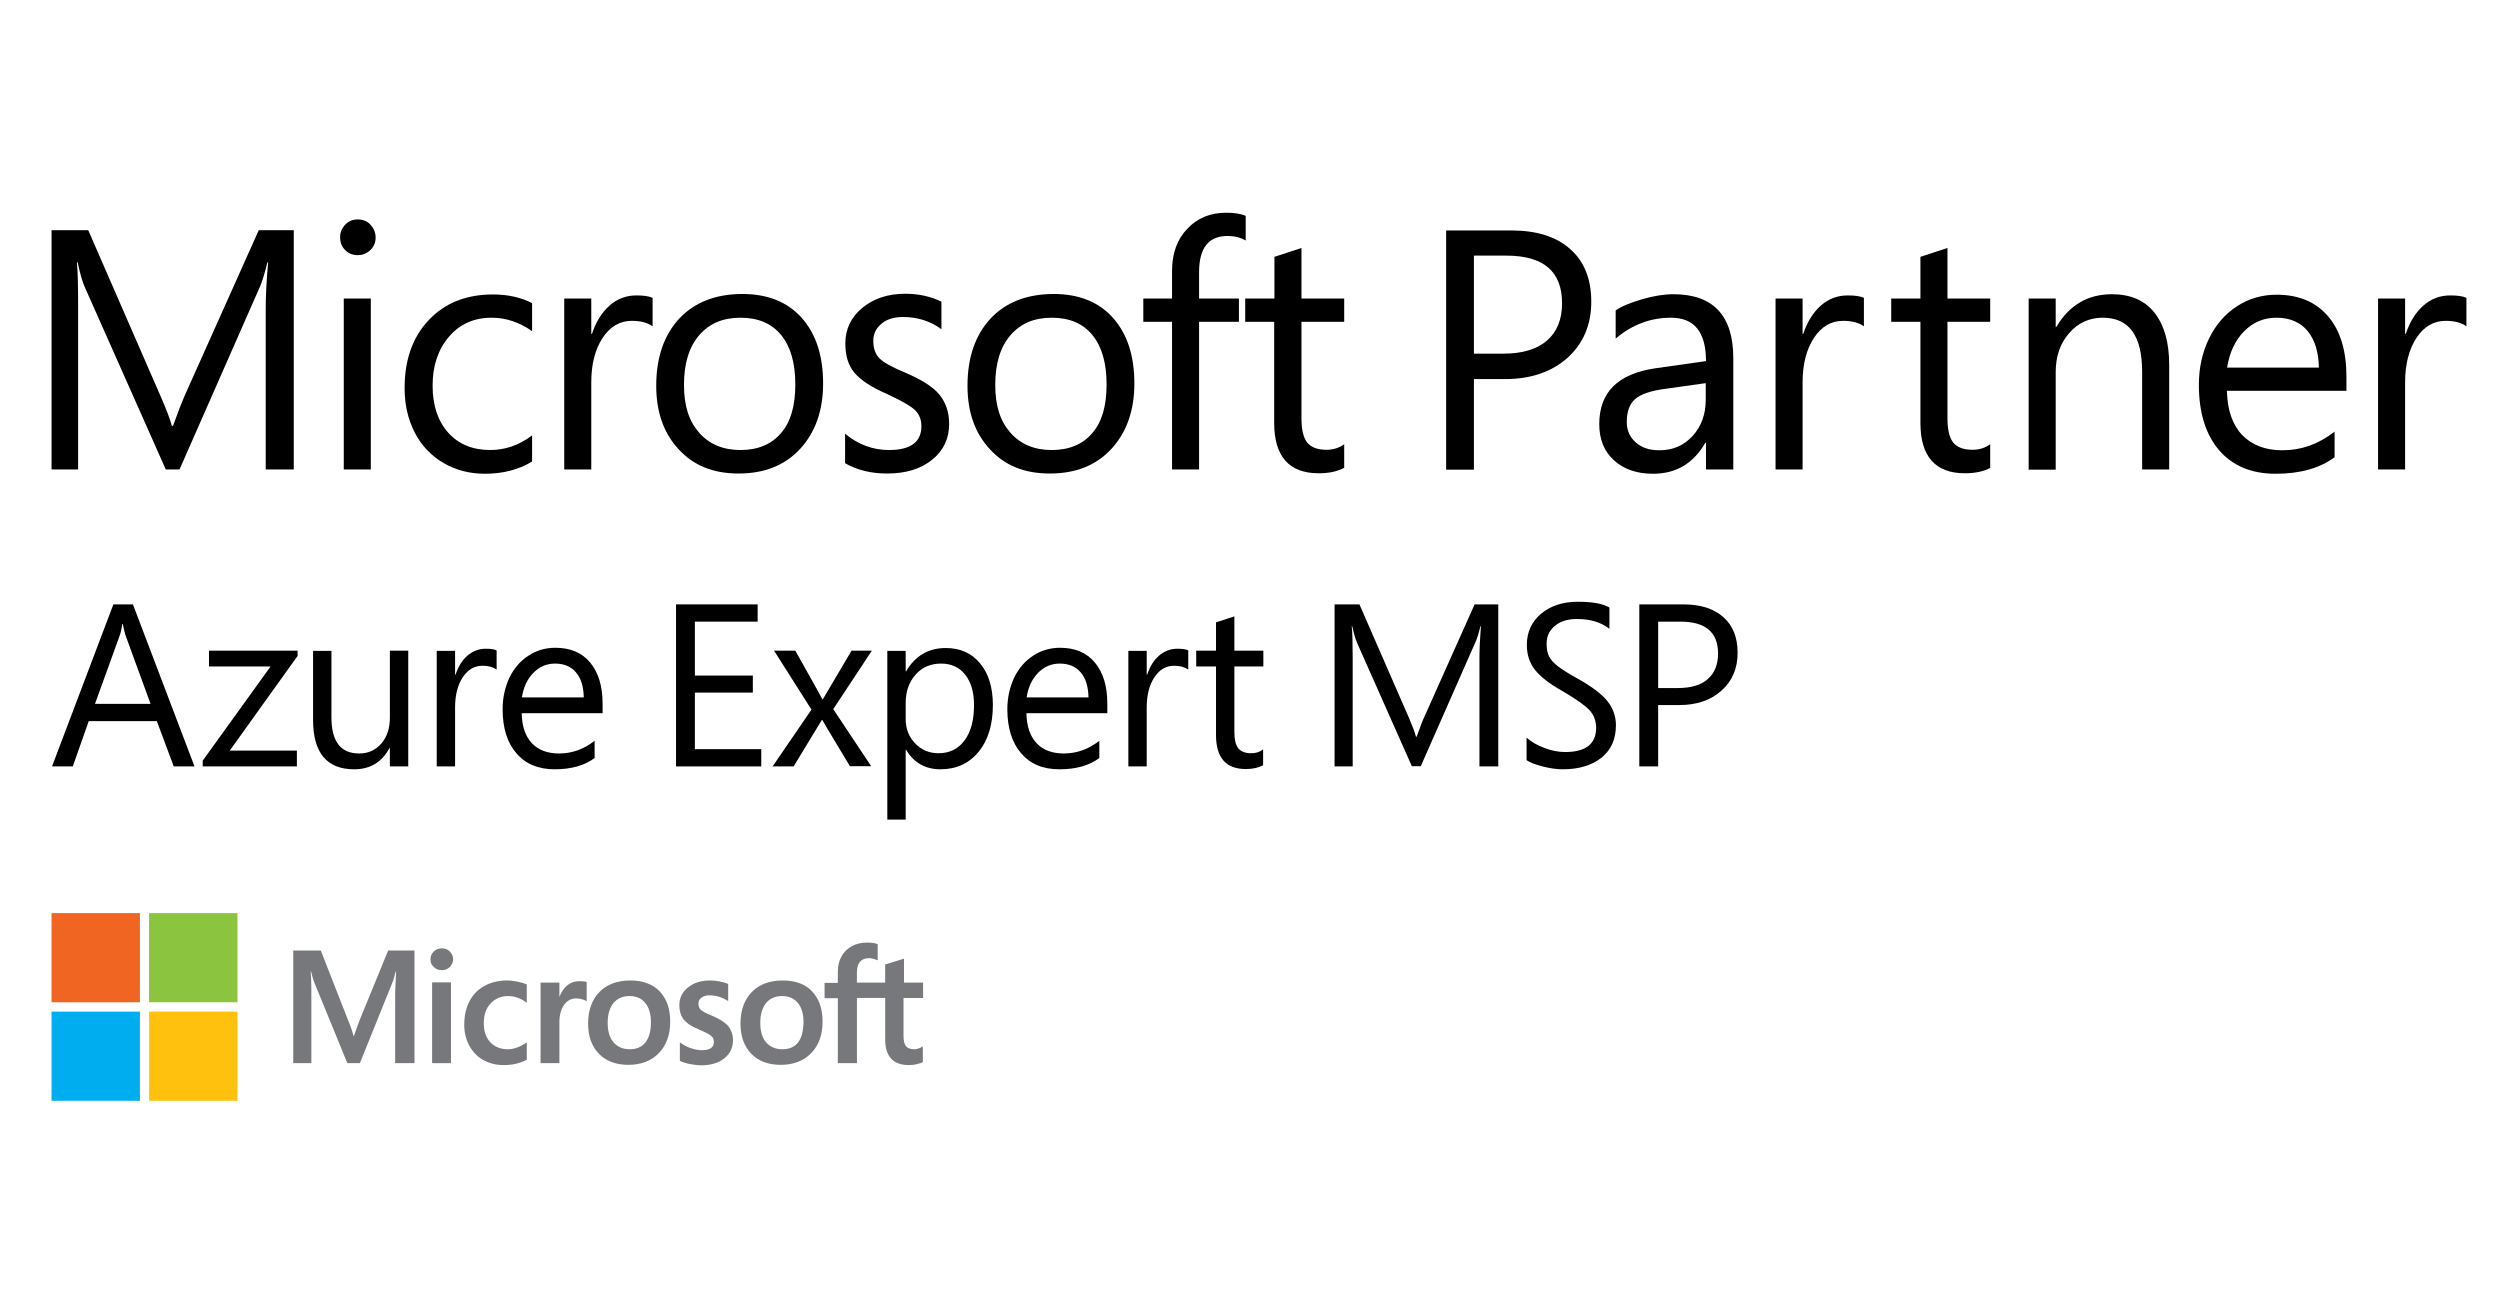 <?xml version="1.0" encoding="UTF-8"?>
<svg id="Layer_1" data-name="Layer 1" xmlns="http://www.w3.org/2000/svg" viewBox="0 0 1043 548">
  <defs>
    <style>
      .cls-1 {
        fill: #77787b;
      }

      .cls-2 {
        fill: #f16522;
      }

      .cls-3 {
        fill: #8bc53f;
      }

      .cls-4 {
        fill: #00adee;
      }

      .cls-5 {
        fill: #ffc10e;
      }
    </style>
  </defs>
  <path d="m122.45,195.85h-11.59v-67c0-5.3.3-11.7,1.01-19.4h-.3c-1.11,4.5-2.12,7.7-2.92,9.7l-33.75,76.7h-5.74l-33.85-76.2c-.91-2-1.91-5.5-2.92-10.2h-.3c.4,4,.5,10.5.5,19.5v66.9h-11.08v-99.8h15.31l30.33,69.6c2.32,5.3,3.83,9.3,4.53,12h.5c2.32-6.4,3.93-10.5,4.74-12.3l31.03-69.3h14.61v99.8"/>
  <path d="m156.71,99.05c0,2.1-.71,3.9-2.22,5.3s-3.22,2.1-5.24,2.1c-2.12,0-3.83-.7-5.24-2.1-1.41-1.4-2.12-3.2-2.12-5.4,0-2,.71-3.7,2.12-5.2s3.12-2.2,5.24-2.2,3.93.7,5.34,2.2c1.31,1.5,2.12,3.2,2.12,5.3m-2.01,96.8h-11.28v-71.3h11.28v71.3"/>
  <path d="m221.79,192.65c-5.44,3.3-11.99,5-19.44,5-6.45,0-12.19-1.5-17.33-4.5-5.14-3-9.17-7.2-11.99-12.7-2.82-5.5-4.23-11.6-4.23-18.5,0-11.8,3.32-21.3,10.07-28.4,6.65-7.1,15.62-10.7,26.8-10.7,6.15,0,11.59,1.2,16.32,3.6v11.7c-5.34-3.7-10.88-5.6-16.83-5.6-7.35,0-13.3,2.6-17.83,7.9-4.53,5.3-6.85,12.1-6.85,20.4s2.22,14.9,6.55,19.7,10.18,7.2,17.53,7.2c6.15,0,11.99-2,17.43-6.1v11"/>
  <path d="m272.27,136.15c-2.01-1.5-4.94-2.3-8.66-2.3-5.04,0-9.07,2.4-12.19,7.1-3.12,4.8-4.74,10.9-4.74,18.6v36.3h-11.28v-71.3h11.28v14.7h.3c1.61-4.9,4.03-8.8,7.25-11.7s7.05-4.3,11.28-4.3c2.92,0,5.24.3,6.75,1v11.9"/>
  <path d="m343.4,159.95c0,11.3-3.22,20.4-9.57,27.3-6.35,6.9-14.91,10.3-25.69,10.3s-18.84-3.4-24.99-10.1c-6.25-6.7-9.37-15.5-9.37-26.5,0-11.8,3.22-21.1,9.57-28,6.35-6.8,15.21-10.3,26.4-10.3,10.48,0,18.74,3.3,24.68,9.9,6.04,6.8,8.97,15.9,8.97,27.4m-11.59.4c0-9-2.01-15.8-5.94-20.6s-9.57-7.2-16.93-7.2-13,2.4-17.23,7.3c-4.23,4.9-6.35,11.8-6.35,20.7s2.12,15.2,6.35,20c4.23,4.8,9.97,7.2,17.23,7.2s13-2.4,16.93-7.1c4.03-4.6,5.94-11.4,5.94-20.3"/>
  <path d="m395.99,176.75c0,6.2-2.32,11.2-7.05,15-4.74,3.9-10.98,5.8-18.84,5.8-6.65,0-12.49-1.4-17.53-4.3v-12.3c5.54,4.6,11.69,6.8,18.34,6.8,8.97,0,13.5-3.3,13.5-10,0-2.7-.91-4.9-2.62-6.6-1.71-1.7-5.74-4-11.99-6.9-6.25-2.7-10.68-5.6-13.3-8.7-2.62-3.1-3.83-7.2-3.83-12.3,0-5.9,2.32-10.8,7.05-14.8,4.74-3.9,10.68-5.9,17.93-5.9,5.54,0,10.58,1.1,15.11,3.3v11.5c-4.63-3.4-9.97-5.1-16.02-5.1-3.73,0-6.75.9-8.97,2.8-2.32,1.9-3.43,4.2-3.43,7.2,0,3.2.91,5.6,2.62,7.3s5.34,3.7,10.88,6c6.75,2.9,11.49,5.9,14.1,9.1,2.72,3.4,4.03,7.4,4.03,12.1"/>
  <path d="m473.26,159.95c0,11.3-3.22,20.4-9.57,27.3-6.35,6.9-14.91,10.3-25.69,10.3s-18.84-3.4-24.99-10.1c-6.25-6.7-9.37-15.5-9.37-26.5,0-11.8,3.22-21.1,9.57-28,6.35-6.8,15.21-10.3,26.4-10.3,10.48,0,18.74,3.3,24.68,9.9,6.04,6.8,8.97,15.9,8.97,27.4m-11.59.4c0-9-2.01-15.8-5.94-20.6s-9.57-7.2-16.93-7.2-13,2.4-17.23,7.3c-4.23,4.9-6.35,11.8-6.35,20.7s2.12,15.2,6.35,20c4.23,4.8,9.97,7.2,17.23,7.2s13-2.4,16.93-7.1c4.03-4.6,5.94-11.4,5.94-20.3"/>
  <path d="m519.71,100.35c-2.22-1.3-4.74-1.9-7.56-1.9-7.96,0-11.89,5-11.89,15.1v11h16.62v9.7h-16.62v61.6h-11.28v-61.6h-11.99v-9.7h11.99v-11.6c0-7.2,2.12-13.1,6.35-17.5,4.23-4.5,9.67-6.7,16.12-6.7,3.43,0,6.15.4,8.26,1.3v10.3"/>
  <path d="m560.81,195.15c-2.72,1.5-6.25,2.3-10.68,2.3-12.29,0-18.54-7-18.54-21v-42.2h-12.09v-9.7h12.19v-17.4l11.28-3.7v21.1h17.83v9.7h-17.83v40.2c0,4.8.81,8.2,2.42,10.2,1.61,2,4.33,3,8.06,3,2.82,0,5.24-.8,7.35-2.3v9.8"/>
  <path d="m663.88,125.85c0,9.7-3.32,17.4-9.87,23.4-6.65,5.9-15.31,8.9-25.99,8.9h-13.1v37.8h-11.59v-99.8h27.2c10.58,0,18.84,2.6,24.58,7.8,5.84,5.1,8.77,12.5,8.77,21.9m-12.19.6c0-13.2-7.76-19.8-23.17-19.8h-13.6v40.9h12.19c7.96,0,14.1-1.8,18.34-5.5,4.13-3.6,6.25-8.8,6.25-15.6"/>
  <path d="m723.02,195.85h-11.28v-11.1h-.3c-4.94,8.6-12.19,12.9-21.76,12.9-6.85,0-12.29-1.9-16.32-5.6-4.13-3.7-6.15-8.8-6.15-15.1,0-13.3,7.76-21,23.37-23.3l21.16-3c0-12.1-4.84-18.1-14.61-18.1-8.56,0-16.22,2.9-23.07,8.7v-11.7c2.12-1.6,5.64-3.1,10.68-4.6s9.47-2.2,13.4-2.2c16.62,0,24.99,8.9,24.99,26.7v46.4m-11.49-36l-17.13,2.4c-5.84.8-9.97,2.2-12.29,4.2s-3.53,5.2-3.53,9.6c0,3.6,1.31,6.4,3.83,8.6,2.52,2.2,5.74,3.2,9.77,3.2,5.64,0,10.28-2,13.9-6s5.44-9,5.44-15v-7"/>
  <path d="m777.63,136.15c-2.01-1.5-4.94-2.3-8.66-2.3-5.04,0-9.07,2.4-12.19,7.1-3.12,4.8-4.74,10.9-4.74,18.6v36.3h-11.28v-71.3h11.28v14.7h.3c1.61-4.9,4.03-8.8,7.25-11.7s7.05-4.3,11.28-4.3c2.92,0,5.24.3,6.75,1v11.9"/>
  <path d="m830.42,195.15c-2.72,1.5-6.25,2.3-10.68,2.3-12.29,0-18.54-7-18.54-21v-42.2h-12.19v-9.7h12.19v-17.4l11.28-3.7v21.1h17.83v9.7h-17.83v40.2c0,4.8.81,8.2,2.42,10.2,1.61,2,4.33,3,8.06,3,2.82,0,5.24-.8,7.35-2.3v9.8"/>
  <path d="m904.98,195.85h-11.28v-40.7c0-15.1-5.44-22.6-16.42-22.6-5.54,0-10.28,2.1-14,6.4-3.73,4.2-5.64,9.7-5.64,16.3v40.7h-11.28v-71.4h11.28v11.8h.3c5.34-9,13-13.6,23.17-13.6,7.76,0,13.7,2.6,17.73,7.7,4.03,5.1,6.15,12.3,6.15,21.7v43.7"/>
  <path d="m979.03,163.05h-49.97c.2,8,2.32,14.2,6.35,18.4s9.57,6.4,16.72,6.4c8.06,0,15.31-2.6,21.86-7.8v10.7c-6.15,4.6-14.41,6.9-24.58,6.9s-17.93-3.3-23.58-9.8c-5.64-6.6-8.46-15.7-8.46-27.3,0-7.1,1.41-13.5,4.23-19.3s6.75-10.3,11.69-13.5c4.94-3.2,10.48-4.8,16.52-4.8,9.17,0,16.32,3,21.46,9s7.66,14.4,7.66,25.2v5.9m-11.49-9.6c-.1-6.6-1.71-11.7-4.74-15.4-3.02-3.6-7.35-5.5-13-5.5-5.24,0-9.77,1.9-13.5,5.7s-6.04,8.8-7.05,15.1h38.29"/>
  <path d="m1029,136.15c-2.01-1.5-4.94-2.3-8.66-2.3-5.04,0-9.07,2.4-12.19,7.1-3.12,4.8-4.74,10.9-4.74,18.6v36.3h-11.28v-71.3h11.28v14.7h.3c1.61-4.9,4.03-8.8,7.25-11.7s7.05-4.3,11.28-4.3c2.92,0,5.24.3,6.75,1v11.9"/>
  <path class="cls-1" d="m149.86,426.05l-2.22,6.2h-.1c-.4-1.4-1.01-3.5-2.12-6.1l-11.59-29.6h-11.49v47h7.56v-28.8c0-1.8,0-3.9-.1-6.4,0-1.2-.2-2.2-.2-3h.2c.4,1.8.81,3.1,1.11,4l14,34.2h5.24l13.9-34.5c.3-.8.6-2.3,1.01-3.7h.2c-.2,3.4-.3,6.5-.4,8.4v29.8h8.06v-47h-10.98l-12.09,29.5"/>
  <polyline class="cls-1" points="180.28 443.55 188.14 443.55 188.14 418.15 188.14 409.85 180.28 409.85 180.28 430.45 180.28 443.55"/>
  <path class="cls-1" d="m184.31,395.65c-1.31,0-2.42.4-3.32,1.3-.91.9-1.41,2-1.41,3.3s.5,2.4,1.41,3.2c.91.9,2.01,1.3,3.32,1.3s2.42-.4,3.32-1.3c.91-.9,1.41-1.9,1.41-3.2s-.5-2.4-1.41-3.3c-.81-.9-2.01-1.3-3.32-1.3"/>
  <path class="cls-1" d="m215.95,409.55c-1.51-.3-3.02-.5-4.33-.5-3.63,0-6.85.8-9.57,2.3s-4.84,3.7-6.25,6.5-2.12,6-2.12,9.7c0,3.2.71,6.1,2.12,8.7,1.41,2.6,3.32,4.6,5.84,6s5.34,2.1,8.56,2.1c3.73,0,6.95-.8,9.47-2.2l.1-.1v-7.2l-.3.2c-1.21.9-2.42,1.5-3.83,2-1.41.5-2.62.7-3.73.7-3.12,0-5.54-1-7.35-2.9s-2.72-4.6-2.72-8,.91-6.2,2.82-8.2c1.91-2,4.33-3.1,7.35-3.1,2.62,0,5.14.9,7.46,2.6l.3.2v-7.6l-.1-.1c-1.01-.4-2.22-.8-3.73-1.1"/>
  <path class="cls-1" d="m241.74,409.35c-2.01,0-3.73.6-5.24,1.9-1.31,1.1-2.32,2.6-3.02,4.5h-.1v-5.8h-7.86v33.6h7.86v-17.2c0-2.9.71-5.3,1.91-7.1,1.31-1.8,3.02-2.7,5.04-2.7.71,0,1.51.1,2.32.3.81.2,1.51.5,1.81.7l.3.2v-8l-.1-.1c-.6-.2-1.61-.3-2.92-.3"/>
  <path class="cls-1" d="m263.1,409.05c-5.54,0-9.87,1.6-13,4.8-3.12,3.2-4.74,7.6-4.74,13.2,0,5.3,1.51,9.5,4.53,12.6s7.15,4.6,12.29,4.6,9.57-1.6,12.69-4.9c3.12-3.2,4.74-7.6,4.74-13.1s-1.51-9.6-4.43-12.7c-2.82-2.9-6.95-4.5-12.09-4.5m6.15,25.9c-1.51,1.9-3.73,2.8-6.55,2.8s-5.14-1-6.75-2.9c-1.61-1.9-2.42-4.6-2.42-8.1s.81-6.3,2.42-8.3c1.61-1.9,3.83-2.9,6.65-2.9s4.94.9,6.55,2.8,2.42,4.6,2.42,8.2c0,3.7-.81,6.5-2.32,8.4"/>
  <path class="cls-1" d="m297.05,423.75c-2.52-1-4.03-1.8-4.74-2.5-.6-.6-.91-1.5-.91-2.6,0-1,.4-1.8,1.21-2.4.81-.6,1.91-1,3.32-1,1.31,0,2.72.2,4.03.6s2.52,1,3.53,1.6l.3.2v-7.1l-.1-.1c-.91-.4-2.12-.7-3.53-1s-2.72-.4-3.93-.4c-3.73,0-6.85,1-9.17,2.9-2.42,1.9-3.63,4.4-3.63,7.5,0,1.6.3,3,.81,4.2s1.31,2.2,2.42,3.1c1.01.9,2.72,1.8,4.84,2.7,1.81.8,3.12,1.4,4.03,1.9.81.5,1.41,1,1.81,1.5.3.5.5,1.1.5,1.9,0,2.3-1.71,3.4-5.14,3.4-1.31,0-2.72-.3-4.33-.8-1.61-.5-3.12-1.3-4.43-2.3l-.3-.2v7.7l.1.1c1.11.5,2.52,1,4.23,1.3s3.22.5,4.53.5c4.03,0,7.35-1,9.67-2.9,2.42-1.9,3.63-4.5,3.63-7.6,0-2.3-.71-4.2-1.91-5.8-1.51-1.7-3.73-3.1-6.85-4.4"/>
  <path class="cls-1" d="m326.67,409.05c-5.54,0-9.87,1.6-13,4.8-3.12,3.2-4.74,7.6-4.74,13.2,0,5.3,1.51,9.5,4.53,12.6s7.15,4.6,12.29,4.6,9.57-1.6,12.69-4.9c3.12-3.2,4.74-7.6,4.74-13.1s-1.51-9.6-4.43-12.7c-2.72-2.9-6.85-4.5-12.09-4.5m6.25,25.9c-1.51,1.9-3.73,2.8-6.55,2.8s-5.14-1-6.75-2.9-2.42-4.6-2.42-8.1.81-6.3,2.42-8.3c1.61-1.9,3.83-2.9,6.65-2.9s4.94.9,6.55,2.8,2.42,4.6,2.42,8.2c-.1,3.7-.81,6.5-2.32,8.4"/>
  <path class="cls-1" d="m385.11,416.35v-6.4h-7.96v-10l-.3.1-7.46,2.3h-.1v7.6h-11.79v-4.2c0-2,.4-3.5,1.31-4.5.81-1,2.12-1.5,3.63-1.5,1.11,0,2.32.3,3.43.8l.3.1v-6.8h-.1c-1.11-.4-2.62-.6-4.43-.6-2.32,0-4.43.5-6.25,1.5-1.81,1-3.32,2.4-4.33,4.3-1.01,1.8-1.51,3.9-1.51,6.3v4.7h-5.54v6.4h5.54v27.1h7.96v-27.2h11.79v17.3c0,7.1,3.32,10.7,9.87,10.7,1.11,0,2.22-.1,3.32-.4,1.21-.3,2.01-.5,2.42-.8l.1-.1v-6.5l-.3.2c-.4.3-1.01.5-1.61.7s-1.21.3-1.61.3c-1.51,0-2.72-.4-3.43-1.2-.71-.8-1.11-2.3-1.11-4.3v-15.9h8.16"/>
  <polyline class="cls-2" points="58.37 418.15 21.5 418.15 21.5 380.95 44.77 380.95 58.37 380.95 58.37 407.45 58.37 418.15"/>
  <polyline class="cls-3" points="99.08 418.15 86.28 418.15 62.2 418.15 62.2 407.75 62.2 380.95 85.78 380.95 99.08 380.95 99.08 418.15"/>
  <polyline class="cls-4" points="58.37 459.25 48.3 459.25 21.5 459.25 21.5 422.05 52.93 422.05 58.37 422.05 58.37 459.25"/>
  <polyline class="cls-5" points="99.08 459.25 71.37 459.25 62.2 459.25 62.2 422.05 67.54 422.05 99.08 422.05 99.08 459.25"/>
  <path d="m62.81,293.65l-10.48-28.7c-.2-.7-.6-2.2-1.11-4.6h-.2c-.3,2-.6,3.5-1.01,4.6l-10.38,28.7h23.17m18.34,26.1h-8.66l-7.05-18.9h-28.41l-6.65,18.9h-8.66l25.59-67.6h8.16l25.69,67.6"/>
  <polyline points="124.16 273.65 95.85 313.15 123.86 313.15 123.86 319.75 84.57 319.75 84.57 317.35 112.88 278.05 87.19 278.05 87.19 271.45 124.16 271.45 124.16 273.65"/>
  <path d="m170.31,319.75h-7.66v-7.6h-.2c-3.22,5.9-8.06,8.8-14.71,8.8-11.38,0-17.13-6.9-17.13-20.6v-28.8h7.66v27.6c0,10.2,3.83,15.2,11.59,15.2,3.83,0,6.85-1.4,9.27-4.2,2.42-2.8,3.53-6.4,3.53-10.9v-27.8h7.66v48.3"/>
  <path d="m207.18,279.35c-1.41-1-3.32-1.6-5.84-1.6-3.43,0-6.15,1.6-8.26,4.8-2.12,3.2-3.22,7.4-3.22,12.6v24.6h-7.66v-48.2h7.66v9.9h.2c1.11-3.3,2.72-6,4.94-7.9s4.74-2.9,7.66-2.9c2.01,0,3.53.2,4.53.7v8"/>
  <path d="m243.55,290.95c-.1-4.5-1.11-7.9-3.22-10.4-2.12-2.5-5.04-3.7-8.77-3.7-3.53,0-6.55,1.3-9.07,3.9s-4.13,6-4.74,10.2h25.79m7.86,6.6h-33.75c.1,5.4,1.51,9.6,4.23,12.5s6.55,4.3,11.38,4.3c5.44,0,10.38-1.8,14.81-5.3v7.2c-4.13,3.1-9.77,4.7-16.62,4.7s-12.19-2.2-16.02-6.7c-3.83-4.4-5.74-10.6-5.74-18.4,0-4.8,1.01-9.1,2.82-13.1,1.91-3.9,4.53-7,7.96-9.2,3.32-2.2,7.05-3.3,11.18-3.3,6.25,0,11.08,2,14.51,6.1s5.24,9.8,5.24,17.1v4.1"/>
  <polyline points="317.6 319.75 282.04 319.75 282.04 252.15 316.09 252.15 316.09 259.35 289.9 259.35 289.9 281.85 314.08 281.85 314.08 288.95 289.9 288.95 289.9 312.55 317.6 312.55 317.6 319.75"/>
  <path d="m363.75,271.45l-16.12,24.4,15.82,23.8h-8.87l-9.37-15.6-2.12-3.7h-.2l-11.79,19.4h-8.77l16.22-23.7-15.62-24.6h8.87c6.65,11.9,10.48,18.6,11.28,20.3h.2l11.99-20.3h8.46"/>
  <path d="m406.36,294.05c0-5.2-1.21-9.4-3.63-12.5s-5.74-4.7-10.07-4.7-7.96,1.5-10.68,4.6-4.13,7-4.13,11.8v6.7c0,4.1,1.31,7.4,3.93,10.2,2.62,2.7,5.84,4.1,9.77,4.1,4.63,0,8.26-1.8,10.88-5.4,2.62-3.5,3.93-8.4,3.93-14.8m7.86.1c0,8.2-2.01,14.7-5.94,19.5s-9.27,7.3-15.92,7.3c-6.25,0-11.08-2.7-14.31-8.1h-.2v29.1h-7.66v-70.4h7.66v8.5h.2c3.73-6.4,9.27-9.7,16.52-9.7,5.94,0,10.78,2.1,14.31,6.4,3.53,4.2,5.34,10,5.34,17.4"/>
  <path d="m454.12,290.95c-.1-4.5-1.11-7.9-3.22-10.4s-5.04-3.7-8.77-3.7c-3.53,0-6.55,1.3-9.07,3.9s-4.13,6-4.74,10.2h25.79m7.86,6.6h-33.75c.1,5.4,1.51,9.6,4.23,12.5s6.55,4.3,11.38,4.3c5.44,0,10.38-1.8,14.81-5.3v7.2c-4.13,3.1-9.67,4.7-16.62,4.7s-12.19-2.2-16.02-6.7c-3.83-4.4-5.74-10.6-5.74-18.4,0-4.8,1.01-9.1,2.82-13.1,1.91-3.9,4.53-7,7.96-9.2,3.32-2.2,7.15-3.3,11.18-3.3,6.25,0,11.08,2,14.51,6.1s5.24,9.8,5.24,17.1v4.1"/>
  <path d="m495.73,279.35c-1.41-1-3.32-1.6-5.84-1.6-3.43,0-6.15,1.6-8.26,4.8-2.12,3.2-3.22,7.4-3.22,12.6v24.6h-7.66v-48.2h7.66v9.9h.2c1.11-3.3,2.72-6,4.94-7.9,2.22-1.9,4.74-2.9,7.66-2.9,2.01,0,3.53.2,4.53.7v8"/>
  <path d="m526.96,319.25c-1.81,1-4.23,1.6-7.15,1.6-8.36,0-12.49-4.7-12.49-14.2v-28.6h-8.26v-6.6h8.26v-11.8l7.66-2.5v14.3h12.09v6.6h-12.09v27.2c0,3.2.5,5.5,1.61,6.9s2.92,2.1,5.44,2.1c1.91,0,3.53-.5,4.94-1.6v6.6"/>
  <path d="m625.09,319.75h-7.86v-45.4c0-3.6.2-7.9.6-13.1h-.2c-.71,3-1.41,5.2-2.01,6.5l-22.87,51.9h-3.73l-22.87-51.5c-.6-1.4-1.31-3.7-2.01-6.9h-.2c.3,2.7.4,7.1.4,13.2v45.3h-7.56v-67.6h10.38l20.55,47.1c1.51,3.6,2.62,6.3,3.02,8.1h.3c1.51-4.3,2.62-7.1,3.22-8.3l20.96-46.9h9.87v67.6"/>
  <path d="m674.16,302.65c0,5.7-2.01,10.2-5.94,13.4-4.03,3.2-9.37,4.9-16.22,4.9-2.52,0-5.34-.4-8.46-1.2-3.12-.8-5.34-1.7-6.65-2.6v-9.4c1.91,1.7,4.43,3.2,7.46,4.3,3.12,1.2,5.94,1.7,8.66,1.7,8.56,0,12.9-3.4,12.9-10.1,0-2.8-.91-5.3-2.72-7.3s-5.64-4.7-11.28-8c-5.54-3.1-9.37-6.1-11.59-9-2.22-2.8-3.32-6.3-3.32-10.3,0-5.3,2.01-9.7,5.94-13s9.07-5,15.31-5,10.38.8,13.2,2.4v8.9c-3.53-2.8-8.06-4.1-13.6-4.1-3.73,0-6.75.9-9.07,2.8s-3.53,4.3-3.53,7.4c0,2.2.3,4,1.01,5.4s1.91,2.7,3.53,4c1.71,1.3,4.43,3.1,8.46,5.3,5.94,3.3,10.07,6.5,12.39,9.4,2.32,2.9,3.53,6.3,3.53,10.1"/>
  <path d="m716.78,272.75c0-9-5.24-13.4-15.72-13.4h-9.27v27.7h8.26c5.34,0,9.57-1.2,12.39-3.7,2.82-2.5,4.33-6,4.33-10.6m8.16-.4c0,6.5-2.22,11.8-6.75,15.8-4.43,4-10.38,6-17.63,6h-8.77v25.6h-7.86v-67.6h18.44c7.15,0,12.69,1.8,16.62,5.3,4.03,3.6,5.94,8.5,5.94,14.9"/>
</svg>